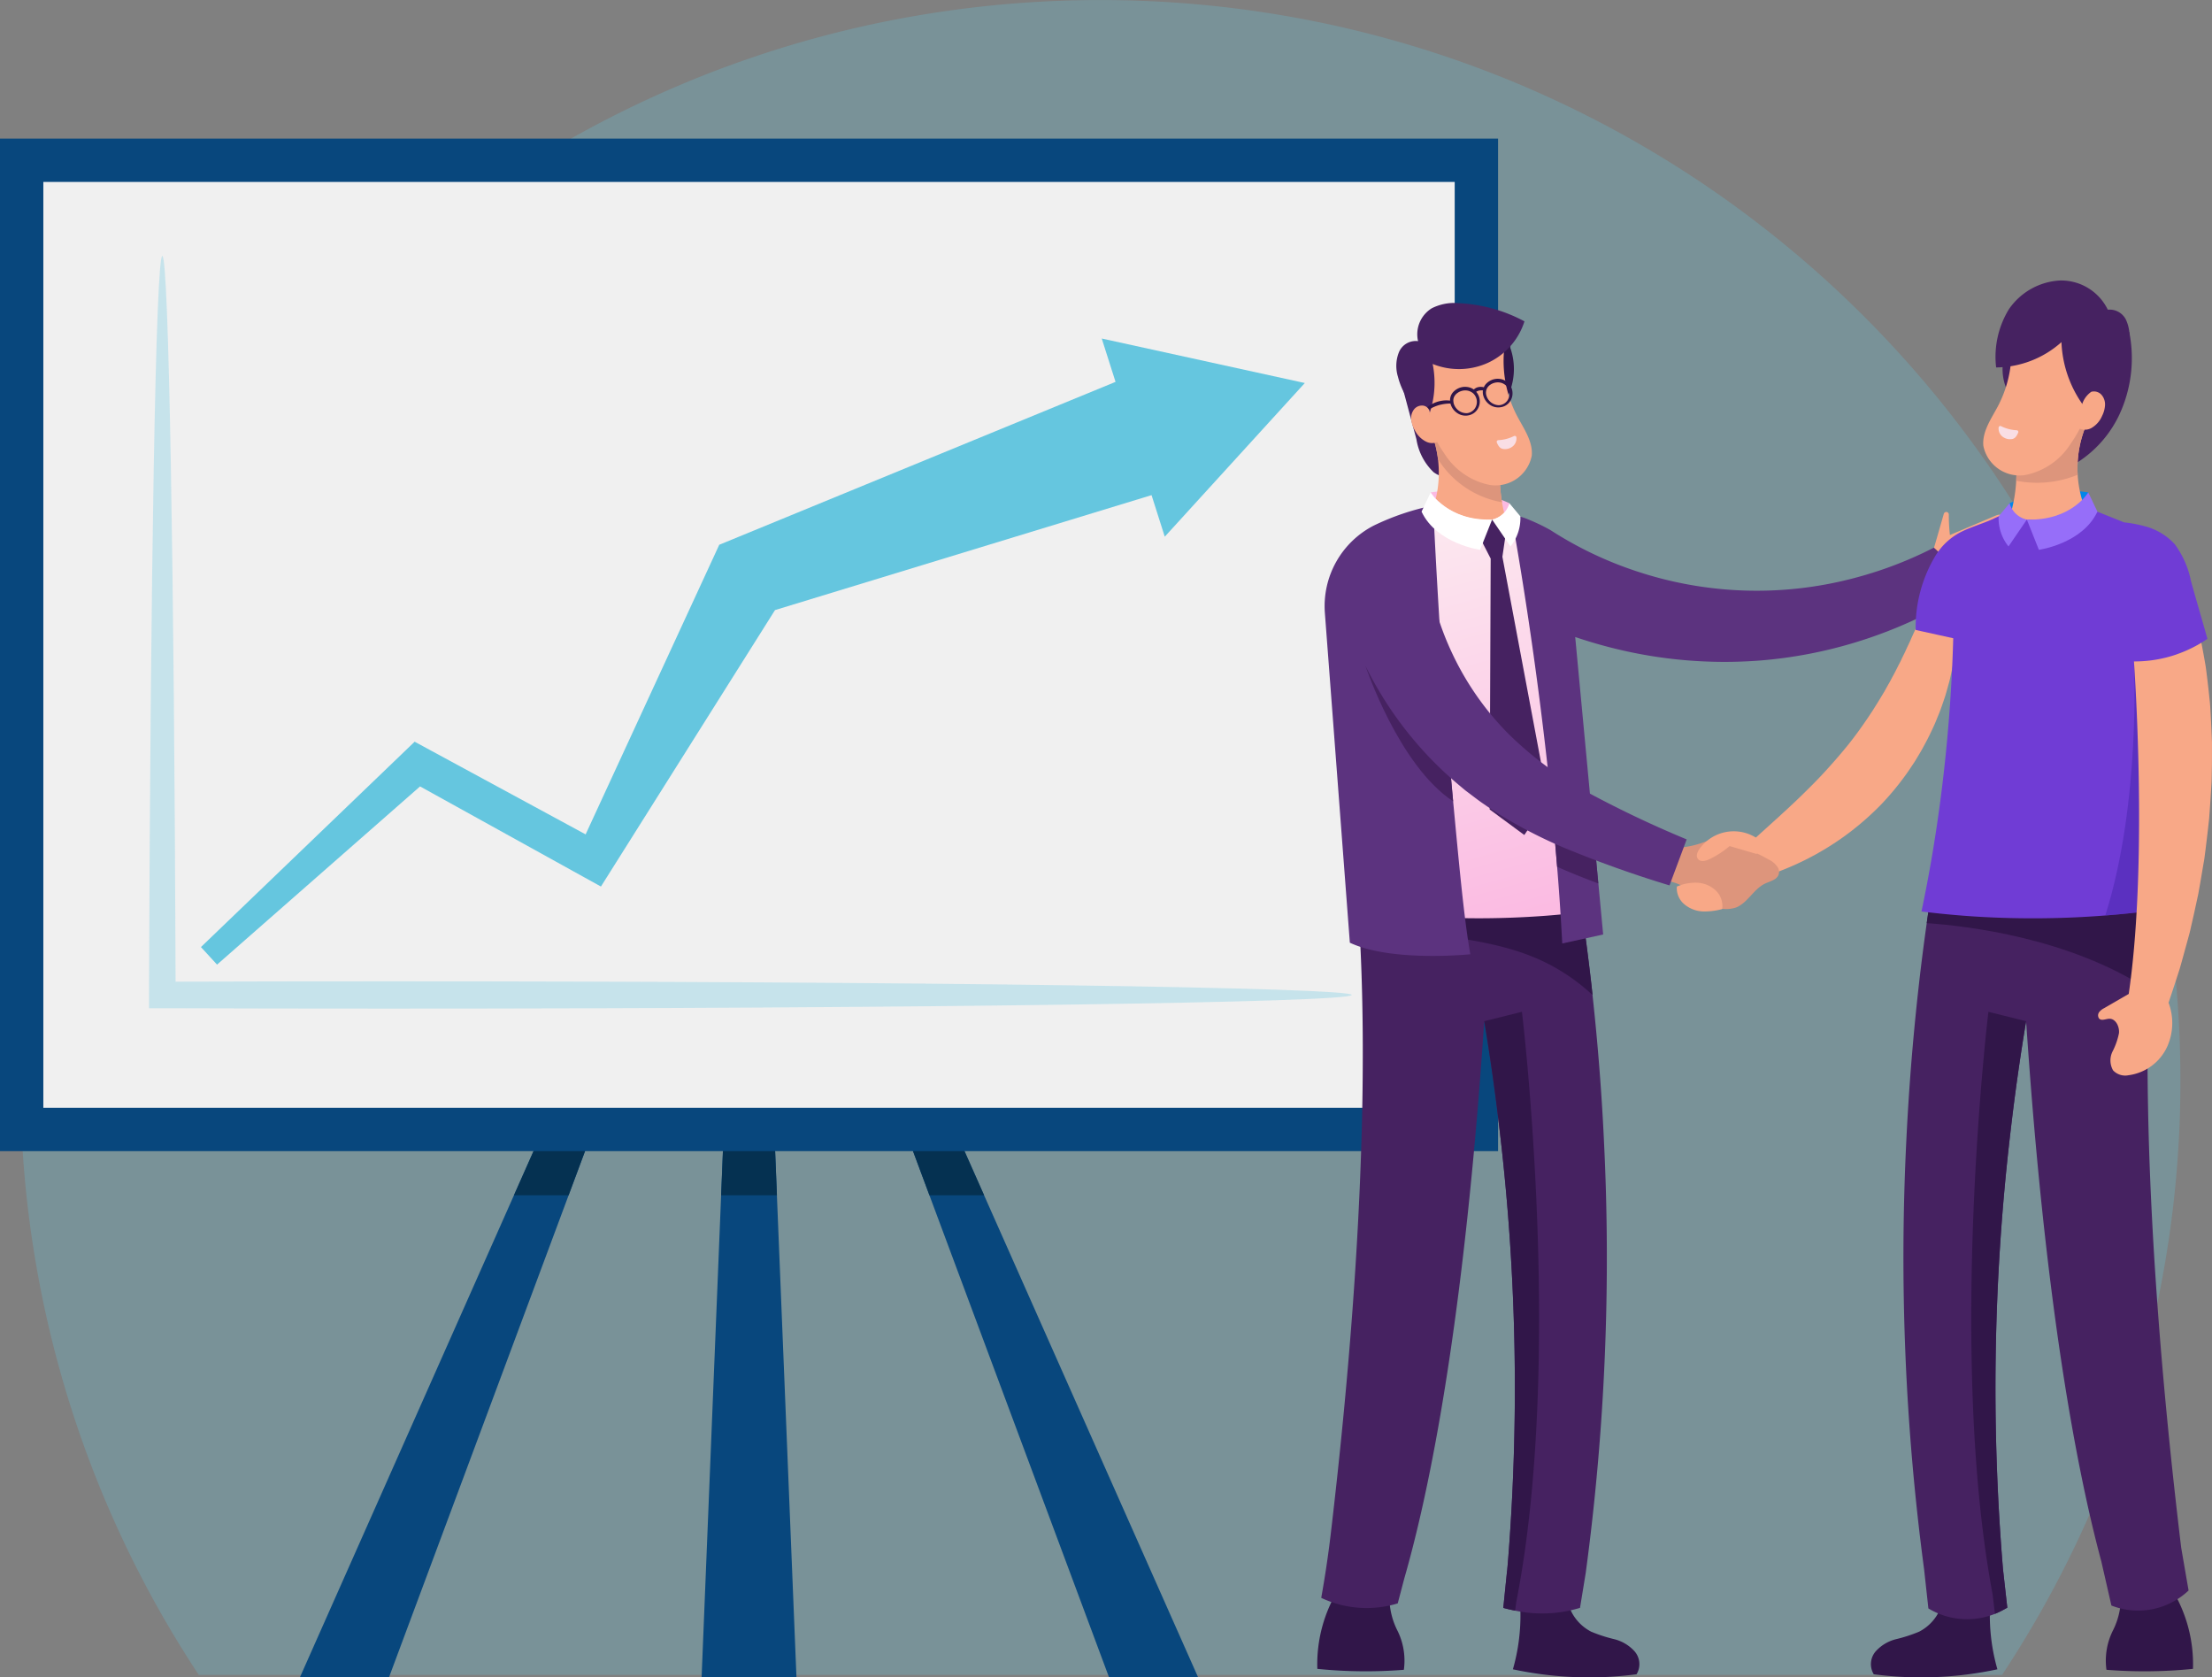 <svg xmlns="http://www.w3.org/2000/svg" xmlns:xlink="http://www.w3.org/1999/xlink" width="191.207" height="144.965" viewBox="0 0 191.207 144.965">
  <rect x="0" y="0" width="191.207" height="144.965" fill="#808080" stroke="none"/>
  <defs>
    <linearGradient id="linear-gradient" x1="0.549" y1="1.047" x2="0.377" y2="0.04" gradientUnits="objectBoundingBox">
      <stop offset="0" stop-color="#fbbae2"/>
      <stop offset="0.945" stop-color="#fce7ef"/>
      <stop offset="1" stop-color="#fdeaf0"/>
    </linearGradient>
  </defs>
  <g id="Group_2350" data-name="Group 2350" transform="translate(-187.226 -1422)">
    <path id="Subtraction_3" data-name="Subtraction 3" d="M-2613.723,9100.755h-155.868a92.945,92.945,0,0,1-15.416-51.4,94.043,94.043,0,0,1,1.9-18.813,92.872,92.872,0,0,1,5.439-17.522,93.387,93.387,0,0,1,8.607-15.857,94.031,94.031,0,0,1,11.4-13.815,94.052,94.052,0,0,1,13.816-11.4,93.37,93.37,0,0,1,15.857-8.606,92.909,92.909,0,0,1,17.523-5.439,93.987,93.987,0,0,1,18.813-1.9,93.991,93.991,0,0,1,18.813,1.9,92.885,92.885,0,0,1,17.523,5.439,93.37,93.37,0,0,1,15.857,8.606,94.041,94.041,0,0,1,13.816,11.4,94.031,94.031,0,0,1,11.4,13.815,93.359,93.359,0,0,1,8.607,15.857,92.872,92.872,0,0,1,5.439,17.522,94.043,94.043,0,0,1,1.9,18.813,92.944,92.944,0,0,1-15.416,51.4h0Z" transform="translate(2974 -7534)" fill="#65c6df" opacity="0.253"/>
    <path id="Path_5157" data-name="Path 5157" d="M1355.25,344.881h-8.2l1.687-41.66.411-10.115h4l.411,10.115Z" transform="translate(-1099.177 1222.084)" fill="#08477d"/>
    <path id="Path_5158" data-name="Path 5158" d="M1417.991,344.881h-7.7l-15.525-41.66L1391,293.106h4l4.491,10.115Z" transform="translate(-1127.198 1222.084)" fill="#08477d"/>
    <path id="Path_5159" data-name="Path 5159" d="M1278.229,293.106l-3.77,10.115-15.525,41.66h-7.7l18.5-41.66,4.491-10.115Z" transform="translate(-1038.084 1222.084)" fill="#08477d"/>
    <path id="Path_5160" data-name="Path 5160" d="M1306.778,293.106h4l-3.77,10.115h-4.723Z" transform="translate(-1070.634 1222.084)" fill="#053151"/>
    <path id="Path_5161" data-name="Path 5161" d="M1356.121,293.106l.411,10.115h-4.823l.41-10.115Z" transform="translate(-1102.146 1222.084)" fill="#053151"/>
    <path id="Path_5162" data-name="Path 5162" d="M1399.491,303.221h-4.723L1391,293.106h4Z" transform="translate(-1127.198 1222.084)" fill="#053151"/>
    <rect id="Rectangle_644" data-name="Rectangle 644" width="129.494" height="87.509" transform="translate(187.226 1433.978)" fill="#08477d"/>
    <path id="Path_5214" data-name="Path 5214" d="M0,0H122V80.017H0Z" transform="translate(190.972 1437.724)" fill="#f0f0f0"/>
    <path id="Path_5163" data-name="Path 5163" d="M1312.655,160.4c-4.217-.141-10.32-.269-17.861-.375-15.083-.214-35.918-.346-58.933-.346-6.3,0-12.43.01-18.327.029-.064-17.835-.21-33.373-.408-44.522-.1-5.694-.216-10.243-.34-13.369s-.258-4.828-.4-4.828-.273,1.7-.4,4.828-.239,7.675-.34,13.369c-.2,11.388-.35,27.356-.412,45.675l0,1.145,1.153,0c6.246.021,12.767.032,19.472.032,23.015,0,43.851-.132,58.933-.346,7.541-.107,13.644-.234,17.861-.375s6.549-.3,6.549-.46S1316.872,160.546,1312.655,160.4Z" transform="translate(-1015.129 1347.131)" fill="rgba(101,198,223,0.3)"/>
    <path id="Path_5164" data-name="Path 5164" d="M1323.042,120.526l-12.106,13.281-1.142-3.591-32.549,9.935-14.156,22.477-.891,1.415-1.36-.752-14.275-7.9-17.548,15.4-1.392-1.517,17.665-16.972.806-.776,1.021.554,13.759,7.456,11.073-23.992.478-1.038,1.407-.578,32.849-13.5-1.193-3.747Z" transform="translate(-1023.027 1334.576)" fill="#65c6df"/>
    <path id="Path_5165" data-name="Path 5165" d="M1640.6,161.632c.281-.9.662-2.272,1-3.429a.22.22,0,0,1,.431.056,15.725,15.725,0,0,0,.095,1.78l3.962-1.682a.923.923,0,0,1,.332-.079c.64-.017.761.682.7,1.212a4.836,4.836,0,0,1-1.968,3.448,3.581,3.581,0,0,1-3.863.141C1640.922,162.845,1640.8,162.013,1640.6,161.632Z" transform="translate(-1286.348 1308.202)" fill="#f8a887"/>
    <path id="Path_5166" data-name="Path 5166" d="M1610.657,179.594c0,.1,0,.2,0,.306s-.009.207-.015.313c-.012.211-.027.428-.045.653-.029.453-.1.914-.176,1.4-.02.123-.039.246-.059.372l-.077.371c-.052.249-.108.5-.166.766-.028.131-.062.259-.1.388s-.071.259-.107.392c-.076.261-.147.534-.235.8-.179.526-.358,1.081-.584,1.614-.111.269-.218.548-.34.816s-.249.536-.379.809l-.1.2-.1.2-.126.237-.086.163c-.143.267-.287.539-.445.8s-.313.526-.477.787l-.512.764a24.052,24.052,0,0,1-2.336,2.865,24.5,24.5,0,0,1-2.563,2.293,23.787,23.787,0,0,1-2.508,1.7l-.6.345-.59.313c-.388.208-.769.379-1.135.553-.737.33-1.425.605-2.06.823s-1.21.387-1.721.51a9.368,9.368,0,0,1-1.329.236,2.654,2.654,0,0,1-.883-.032.48.48,0,0,1-.391-.312.841.841,0,0,1,.139-.6,4.96,4.96,0,0,1,.631-.846c.287-.322.645-.683,1.063-1.084s.9-.836,1.422-1.312l1.7-1.537c.3-.282.615-.558.929-.858l.479-.449.486-.468c.651-.637,1.326-1.3,1.99-2.024s1.333-1.483,1.987-2.288,1.234-1.622,1.786-2.434l.405-.61c.129-.205.257-.408.383-.611s.247-.4.367-.6c.06-.1.121-.2.18-.3l.09-.147.083-.151c.112-.2.222-.4.334-.591s.208-.394.314-.584c.215-.379.394-.769.588-1.133.1-.183.177-.37.266-.55.045-.09.089-.179.132-.268s.089-.176.126-.265c.08-.178.159-.35.241-.519.04-.085.08-.17.12-.252s.073-.168.109-.252.073-.166.11-.248c.11-.241.222-.473.314-.7.066-.152.132-.3.2-.444.033-.073.068-.143.1-.213l.09-.209c.118-.275.244-.532.359-.774s.219-.465.331-.668c.055-.1.113-.2.165-.288s.1-.176.154-.257a2.691,2.691,0,0,1,.31-.4.79.79,0,0,1,.621-.31c.2.021.391.178.559.472a3.13,3.13,0,0,1,.235.543c.037.107.072.224.106.348s.056.254.082.4c.05.279.092.594.125.938S1610.655,179.194,1610.657,179.594Z" transform="translate(-1254.335 1296.892)" fill="#f8a887"/>
    <path id="Path_5167" data-name="Path 5167" d="M1520.966,153.128a11.749,11.749,0,0,1,6.8.93v1.475h-6.8Z" transform="translate(-1210.068 1311.432)" fill="#fbbae2"/>
    <path id="Path_5168" data-name="Path 5168" d="M1495.826,414.531a12.391,12.391,0,0,0-1.917,7.032,41.831,41.831,0,0,0,7.48.08,5.827,5.827,0,0,0-.6-3.475,6.407,6.407,0,0,1-.613-3.493C1498.771,414.586,1497.233,414.486,1495.826,414.531Z" transform="translate(-1192.812 1144.669)" fill="#311649"/>
    <path id="Path_5169" data-name="Path 5169" d="M1540.94,412.471a16.946,16.946,0,0,1-.368,7.763,31.49,31.49,0,0,0,10.688.43,1.688,1.688,0,0,0-.176-1.991,3.5,3.5,0,0,0-1.768-1.047,12.918,12.918,0,0,1-1.982-.646,3.949,3.949,0,0,1-2.106-3.956A7.37,7.37,0,0,0,1540.94,412.471Z" transform="translate(-1222.57 1146.036)" fill="#311649"/>
    <path id="Path_5170" data-name="Path 5170" d="M1517.715,300.153c0,.014,0,.026-.005.04l-.226,1.377-.266,1.626a11.294,11.294,0,0,1-5.609.238c-.632-.12-1.021-.238-1.021-.238l.328-3.222.062-.6v-.009a189.1,189.1,0,0,0-.676-37.179c-.41-3.561-.881-6.809-1.363-9.69q-.342,5.123-.746,9.659c-1.775,20.163-4.287,31.982-6.164,38.5l-.567,2.154a9.2,9.2,0,0,1-6.613-.478h0q.492-2.734.82-5.5c1.656-14.014,2.407-25.357,2.666-34.293q.088-3.042.1-5.717c.022-3.138-.019-5.9-.1-8.311-.059-1.8-.139-3.4-.229-4.806-.01-.138-.017-.275-.027-.408q-.062-.9-.126-1.695c0-.061-.01-.123-.015-.184-.029-.33-.055-.648-.082-.951-.131-1.419-.265-2.518-.372-3.314l11.52.245,7.5.159q.079.458.159.916c.01.07.023.141.034.21.1.574.19,1.144.281,1.713q.5,3.108.883,6.141h0q.176,1.383.333,2.745c.035.318.071.634.105.952q.34,3.127.579,6.149.258,3.259.406,6.38A203.837,203.837,0,0,1,1517.715,300.153Z" transform="translate(-1193.415 1257.764)" fill="#462261"/>
    <path id="Path_5171" data-name="Path 5171" d="M1536.506,328.239l-.105.762c-.632-.12-1.021-.238-1.021-.238l.329-3.222h.01a188.844,188.844,0,0,0-.623-37.791c-.409-3.56-.882-6.809-1.362-9.689l3.259-.813S1540.63,307.239,1536.506,328.239Z" transform="translate(-1218.209 1232.197)" fill="#311649"/>
    <path id="Path_5172" data-name="Path 5172" d="M1522.954,250.232a16.951,16.951,0,0,0-4.885-3.188c-4.813-2.049-10.335-1.82-15.309-3.343-.009-.138-.017-.274-.026-.408q-.061-.9-.126-1.695c0-.061-.01-.123-.015-.184-.029-.33-.055-.648-.082-.95-.131-1.42-.265-2.519-.373-3.315l11.52.245,7.5.159q.08.459.159.915c.01.07.024.142.035.211.1.574.189,1.143.281,1.713q.5,3.108.884,6.141h0q.177,1.383.332,2.745Q1522.9,249.757,1522.954,250.232Z" transform="translate(-1198.064 1257.764)" fill="#311649"/>
    <path id="Path_5173" data-name="Path 5173" d="M1514.211,128.206l1.213,4.526a5.018,5.018,0,0,0,1.484,2.844,2.544,2.544,0,0,0,2.823.122,9.791,9.791,0,0,1-2.674-4.165,10.85,10.85,0,0,0-.8-2.229A2.278,2.278,0,0,0,1514.211,128.206Z" transform="translate(-1205.761 1327.233)" fill="#462261"/>
    <path id="Path_5174" data-name="Path 5174" d="M1576.153,236.968a8.05,8.05,0,0,0,3.547-.517,2,2,0,0,1,1.118-.093A14.706,14.706,0,0,1,1585.2,238a1.874,1.874,0,0,1,.776.678.773.773,0,0,1,.078.581c-.141.488-.733.6-1.182.812-.986.467-1.495,1.657-2.506,2.066a2.8,2.8,0,0,1-2.3-.265c-.705-.37-1.31-.9-1.976-1.34a3.6,3.6,0,0,0-2.232-.715A4.15,4.15,0,0,0,1576.153,236.968Z" transform="translate(-1245.072 1258.293)" fill="#dd957c"/>
    <path id="Path_5175" data-name="Path 5175" d="M1519.617,189.6q-1.326.165-2.657.283-1.071.1-2.143.163a77.062,77.062,0,0,1-15.728-.642c-.135-5.614-.581-16.907-1.338-22.472-.41-3.009-.8-6.425,1.141-8.757a10.677,10.677,0,0,1,4.433-2.693l1.854-.744.054-.024q1.658-.663,3.317-1.329c1.28.65,2.713,1.3,4.141,1.949l.946.431c.523.239,1.356.639,2.058.979.147.071.289.147.428.231.26,3.153.547,6.158.848,8.986l-.1.025a137.035,137.035,0,0,0,1.158,14.367C1518.425,183.294,1518.943,186.4,1519.617,189.6Z" transform="translate(-1195.052 1311.171)" fill="url(#linear-gradient)"/>
    <path id="Path_5176" data-name="Path 5176" d="M1526.518,144.1a1.98,1.98,0,0,1-1.04.6,6.2,6.2,0,0,1-4.874-1.8,9.574,9.574,0,0,0,.258-1.843,9.765,9.765,0,0,0-.063-1.579,9.6,9.6,0,0,0-1.082-3.394c2.6-.079,5.427.985,6.59,3.006a12.43,12.43,0,0,0-.149,1.535,12.72,12.72,0,0,0,.174,2.577C1526.383,143.5,1526.444,143.8,1526.518,144.1Z" transform="translate(-1209.272 1322.207)" fill="#f8a887"/>
    <path id="Path_5177" data-name="Path 5177" d="M1589.993,235.064a3.639,3.639,0,0,0-5.305.653c-.186.259-.334.627-.139.878.219.283.666.176.989.021a8.125,8.125,0,0,0,1.749-1.135l2.347.686Z" transform="translate(-1250.551 1259.642)" fill="#f8a887"/>
    <path id="Path_5178" data-name="Path 5178" d="M1583.573,248.734a1.854,1.854,0,0,0-.567-1.617,2.527,2.527,0,0,0-1.616-.661,4.018,4.018,0,0,0-1.737.337,1.819,1.819,0,0,0,.661,1.537,2.674,2.674,0,0,0,1.567.608A5.787,5.787,0,0,0,1583.573,248.734Z" transform="translate(-1247.48 1251.832)" fill="#f8a887"/>
    <path id="Path_5179" data-name="Path 5179" d="M1526.332,143.2a8.2,8.2,0,0,1-5.532-3.724,9.6,9.6,0,0,0-1.082-3.394c2.6-.08,5.427.984,6.59,3.006a12.47,12.47,0,0,0-.149,1.535A12.755,12.755,0,0,0,1526.332,143.2Z" transform="translate(-1209.272 1322.207)" fill="#dd957c"/>
    <path id="Path_5180" data-name="Path 5180" d="M1538.237,118.26a5.527,5.527,0,0,1-.393,4.566c-.17-1.1-.344-2.162-.514-3.266a1.654,1.654,0,0,1,.244-1.469.479.479,0,0,1,.429-.147C1538.157,117.982,1538.318,118.124,1538.237,118.26Z" transform="translate(-1220.467 1333.778)" fill="#311649"/>
    <path id="Path_5181" data-name="Path 5181" d="M1525.852,117.244a10.261,10.261,0,0,0,1.026,6.394c.578,1.1,1.386,2.208,1.275,3.448a3.193,3.193,0,0,1-3.608,2.532,6.022,6.022,0,0,1-3.938-2.706,11.291,11.291,0,0,1-1.878-8.559A12.465,12.465,0,0,1,1525.852,117.244Z" transform="translate(-1208.52 1334.298)" fill="#f8a887"/>
    <path id="Path_5182" data-name="Path 5182" d="M1515.465,118.242a8.274,8.274,0,0,0,.447-4.747,6.058,6.058,0,0,0,4.805-.113,5.917,5.917,0,0,0,3.13-3.57,13.274,13.274,0,0,0-5.6-1.566,4.323,4.323,0,0,0-2.419.439,2.641,2.641,0,0,0-1.178,2.838,1.574,1.574,0,0,0-1.675,1.009,3.185,3.185,0,0,0-.061,2.078A6.246,6.246,0,0,0,1515.465,118.242Z" transform="translate(-1204.845 1339.961)" fill="#462261"/>
    <path id="Path_5183" data-name="Path 5183" d="M1536.849,140.268a3.381,3.381,0,0,0,1.356-.354.146.146,0,0,1,.21.121.9.9,0,0,1-.244.7,1.05,1.05,0,0,1-.943.288c-.267-.055-.4-.3-.508-.553A.145.145,0,0,1,1536.849,140.268Z" transform="translate(-1220.107 1319.772)" fill="#f9dee4"/>
    <path id="Path_5184" data-name="Path 5184" d="M1519.467,129.057v.02l.017.025a.08.08,0,0,0,.035.016.064.064,0,0,0,.031,0,.144.144,0,0,0,.042-.016c.036-.018.088-.049.157-.092l.144-.088c.083-.049.179-.1.284-.15h0c.027-.015.054-.028.082-.04l.1-.042a3.724,3.724,0,0,1,.374-.132c.031-.009.061-.017.093-.025h0l.013,0a3.708,3.708,0,0,1,.384-.074,3.748,3.748,0,0,1,.412-.033h.081a1.4,1.4,0,0,0,.521.774,1.279,1.279,0,0,0,.908.267,1.235,1.235,0,0,0,.2-.036,1.176,1.176,0,0,0,.26-.1,1.145,1.145,0,0,0,.376-.307,1.238,1.238,0,0,0,.263-.92,1.22,1.22,0,0,0-.149-.47,1.207,1.207,0,0,0-.154-.223.772.772,0,0,1,.223-.1l.028-.007a1.328,1.328,0,0,1,.33-.015,1.174,1.174,0,0,0,.007.347,1.412,1.412,0,0,0,.493.823,1.293,1.293,0,0,0,.9.3,1.518,1.518,0,0,0,.258-.039,1.219,1.219,0,0,0,.209-.073,1.154,1.154,0,0,0,.389-.288l.014-.018a1.235,1.235,0,0,0,.286-.893,1.265,1.265,0,0,0-.129-.474,1.146,1.146,0,0,0-.306-.395.972.972,0,0,0-.139-.1h0a1.285,1.285,0,0,0-.461-.173,1.574,1.574,0,0,0-.333-.018,1.533,1.533,0,0,0-.232.037,1.3,1.3,0,0,0-.231.08h0a1.413,1.413,0,0,0-.423.288,1,1,0,0,0-.222.327,1.036,1.036,0,0,0-.466-.016l-.034.007a.84.84,0,0,0-.368.2,1.267,1.267,0,0,0-.405-.186,1.514,1.514,0,0,0-.5-.036,1.719,1.719,0,0,0-.173.032,1.437,1.437,0,0,0-.7.41,1.012,1.012,0,0,0-.243.45.976.976,0,0,0-.032.293l-.033-.005a2.532,2.532,0,0,0-.455-.011c-.092.008-.184.018-.273.035h0c-.062.01-.124.024-.184.038l-.089.024a2.883,2.883,0,0,0-.517.209,2.452,2.452,0,0,0-.379.251,1.237,1.237,0,0,0-.267.286h0A.12.12,0,0,0,1519.467,129.057Zm5.346-1.779c0-.02.011-.038.016-.057s.012-.032.02-.049a.788.788,0,0,1,.18-.264.664.664,0,0,1,.07-.063.474.474,0,0,1,.08-.056l.03-.02a.4.4,0,0,1,.054-.032l.092-.045,0,0a1.148,1.148,0,0,1,.188-.062.953.953,0,0,1,.182-.03,1.111,1.111,0,0,1,.386.037l.017.005h0a1.01,1.01,0,0,1,.28.14h0a.407.407,0,0,1,.042.03.844.844,0,0,1,.244.293,1.018,1.018,0,0,1,.116.372,1.006,1.006,0,0,1-.136.633h0a.7.7,0,0,1-.075.109.954.954,0,0,1-.512.325.9.9,0,0,1-.184.026,1.153,1.153,0,0,1-1.111-.976A.838.838,0,0,1,1524.813,127.278Zm-2.823.684a.81.81,0,0,1,.186-.322l.017-.017a.69.69,0,0,1,.051-.049.578.578,0,0,1,.075-.058l.029-.02a.523.523,0,0,1,.054-.037l.088-.049a1.347,1.347,0,0,1,.242-.086.945.945,0,0,1,.131-.024,1.11,1.11,0,0,1,.388.021,1.017,1.017,0,0,1,.347.161.7.7,0,0,1,.1.079.976.976,0,0,1,.157.2,1.016,1.016,0,0,1-.048,1.119.967.967,0,0,1-.535.356.839.839,0,0,1-.144.024,1.158,1.158,0,0,1-1.147-.909l0-.02c0-.019-.006-.04-.008-.061A.755.755,0,0,1,1521.991,127.962Z" transform="translate(-1209.112 1328.45)" fill="#311649"/>
    <path id="Path_5185" data-name="Path 5185" d="M1517.905,133.387a.674.674,0,0,0-.514-.716.874.874,0,0,0-.857.326,1.263,1.263,0,0,0-.236.914,2.333,2.333,0,0,0,.324.906,2.193,2.193,0,0,0,1.013.981,1.157,1.157,0,0,0,1.314-.263C1518.427,134.877,1517.776,134.217,1517.905,133.387Z" transform="translate(-1207.086 1324.394)" fill="#f8a887"/>
    <path id="Path_5186" data-name="Path 5186" d="M1508.257,195.287s-6.807.7-10.415-1l-2.162-28.539a7.833,7.833,0,0,1,4.206-7.5,21.543,21.543,0,0,1,5.156-1.745s.436,9.876,1.256,20.12c.145,1.822.3,3.655.472,5.447C1507.195,186.538,1507.691,192.167,1508.257,195.287Z" transform="translate(-1193.934 1309.186)" fill="#5c337f"/>
    <path id="Path_5187" data-name="Path 5187" d="M1533.626,162.713l.5-3.419-1.392.221-1.632.41,1.512,2.946-.088,21.681,2.994,2.206,2.054-3.027Z" transform="translate(-1216.532 1307.406)" fill="#462261"/>
    <path id="Path_5188" data-name="Path 5188" d="M1513,206.494c-4.716-3.114-7.568-11.686-7.568-11.686l7.1,6.238C1512.674,202.868,1512.832,204.7,1513,206.494Z" transform="translate(-1200.164 1284.761)" fill="#462261"/>
    <path id="Path_5189" data-name="Path 5189" d="M1578.852,165.777a38.709,38.709,0,0,1-5.178,2.642q-1.808.757-3.693,1.336a38.953,38.953,0,0,1-8.363,1.592,39.675,39.675,0,0,1-12.5-1.035q-1.729-.425-3.426-1l1.461,15.545.541,5.756.414,4.4v.008l-3.536.778q-.065-1.243-.143-2.481c0-.006,0-.012,0-.019q-.132-2.082-.3-4.128c-.179-2.239-.384-4.434-.6-6.557-.591-5.706-1.291-10.886-1.9-14.948-.442-2.951-.835-5.313-1.1-6.858-.177-1.022-.3-1.688-.345-1.933l-.02-.105a4.934,4.934,0,0,1,1.494.39,17.008,17.008,0,0,1,1.854.888l.005,0,.051.033a32.339,32.339,0,0,0,7.444,3.554,32.922,32.922,0,0,0,18.632.625q1.12-.289,2.223-.652a33.86,33.86,0,0,0,4.828-2.019A6.226,6.226,0,0,1,1578.852,165.777Z" transform="translate(-1222.304 1307.742)" fill="#5c337f"/>
    <path id="Path_5190" data-name="Path 5190" d="M1519.573,153.387s1.441,2.462,5.308,2.346l-1.04,2.613s-3.753-.518-5.059-3.3Z" transform="translate(-1208.676 1311.172)" fill="#fff"/>
    <path id="Path_5191" data-name="Path 5191" d="M1535.614,157.37a1.987,1.987,0,0,0,1.492-1.416l.949,1.136a3.876,3.876,0,0,1-.854,2.6Z" transform="translate(-1219.408 1309.535)" fill="#fff"/>
    <path id="Path_5192" data-name="Path 5192" d="M1678.829,115.1a11.579,11.579,0,0,1-.685,6.771,9.88,9.88,0,0,1-4.293,4.806A16.2,16.2,0,0,1,1678.829,115.1Z" transform="translate(-1307.55 1335.582)" fill="#462261"/>
    <path id="Path_5193" data-name="Path 5193" d="M1687.54,414.531a12.389,12.389,0,0,1,1.917,7.032,41.832,41.832,0,0,1-7.48.08,5.823,5.823,0,0,1,.6-3.475,6.406,6.406,0,0,0,.613-3.493C1684.594,414.586,1686.132,414.486,1687.54,414.531Z" transform="translate(-1312.668 1144.669)" fill="#311649"/>
    <path id="Path_5194" data-name="Path 5194" d="M1636.52,412.471a16.951,16.951,0,0,0,.368,7.763,31.491,31.491,0,0,1-10.688.43,1.687,1.687,0,0,1,.176-1.991,3.5,3.5,0,0,1,1.768-1.047,12.883,12.883,0,0,0,1.982-.646,3.949,3.949,0,0,0,2.107-3.956A7.37,7.37,0,0,1,1636.52,412.471Z" transform="translate(-1277.005 1146.036)" fill="#311649"/>
    <path id="Path_5195" data-name="Path 5195" d="M1658.39,301.693l-.126.115a6.327,6.327,0,0,1-6.545,1.185l-.858-3.753,0-.009c-1.823-6.76-4.116-18.3-5.77-37.08q-.4-4.542-.745-9.659c-.483,2.88-.954,6.129-1.363,9.689a189.02,189.02,0,0,0-.675,37.179c.014.176.029.353.044.53l.369,3.288-.323.179a6.211,6.211,0,0,1-.745.354,6.466,6.466,0,0,1-5.755-.468l-.373-3.4a204.258,204.258,0,0,1-1.531-37.087q.15-3.119.406-6.379.24-3.022.578-6.15.053-.476.106-.951.154-1.364.332-2.746h0q.16-1.25.339-2.513.254-1.8.545-3.627c.092-.569.185-1.14.282-1.713.01-.069.023-.141.034-.211.053-.305.107-.609.158-.916l7.5-.158,11.519-.246c-.108.8-.242,1.895-.373,3.315q-.038.454-.081.95c-.005.061-.01.124-.014.184-.044.529-.085,1.093-.126,1.694-.009.134-.017.27-.026.408q-.137,2.111-.23,4.806c-.013.407-.026.824-.037,1.25-.054,2.1-.08,4.452-.061,7.061q.017,2.676.1,5.717c.266,9.188,1.053,20.919,2.808,35.482Z" transform="translate(-1281.981 1257.765)" fill="#462261"/>
    <path id="Path_5196" data-name="Path 5196" d="M1653.276,287.747a189.109,189.109,0,0,0-.674,37.18c.014.175.028.352.045.529l.369,3.288-.323.179a6.224,6.224,0,0,1-.745.354l-.2-1.675v0c-3.928-20.963-.364-50.354-.364-50.354l3.26.812C1654.159,280.938,1653.687,284.186,1653.276,287.747Z" transform="translate(-1292.278 1232.198)" fill="#311649"/>
    <path id="Path_5197" data-name="Path 5197" d="M1659.318,237.148c-.108.8-.242,1.895-.373,3.315q-.039.454-.082.95c-.005.061-.01.124-.014.184-.044.529-.085,1.093-.126,1.694-.009.134-.016.27-.026.408q-.137,2.111-.23,4.806c-.013.407-.026.824-.037,1.25-6.855-4.474-15.683-5.5-19.151-5.738q.254-1.8.545-3.627c.092-.569.185-1.14.282-1.713.01-.069.023-.141.034-.211.053-.305.107-.609.158-.916l7.5-.158Z" transform="translate(-1285.507 1257.765)" fill="#311649"/>
    <path id="Path_5198" data-name="Path 5198" d="M1665.851,153.128a11.749,11.749,0,0,0-6.8.93v1.475h6.8Z" transform="translate(-1298.114 1311.432)" fill="#0386e9"/>
    <path id="Path_5199" data-name="Path 5199" d="M1661.858,166.039a10.8,10.8,0,0,1-2.648,1.339c-.061.486-.121,1.011-.178,1.566-.613,5.949-.981,15.461-1.1,20.462-1.606.233-3.245.413-4.9.542a80.217,80.217,0,0,1-11.09.1q-2.405-.148-4.8-.447c.676-3.2,1.193-6.308,1.588-9.248a137.012,137.012,0,0,0,1.157-14.366l-3.247-.716a12,12,0,0,1,1.676-6.356,5.526,5.526,0,0,1,2.358-2.169c.7-.339,1.924-.741,2.448-.978.313-.143.629-.286.945-.432,1.427-.647,2.86-1.3,4.141-1.949q1.661.669,3.317,1.331c.019.007.036.016.054.022l1.856.745c.391.157.8.317,1.217.489a10.968,10.968,0,0,1,1.73.317,5.343,5.343,0,0,1,2.643,1.557,7.993,7.993,0,0,1,1.41,3.184C1660.9,162.714,1661.391,164.354,1661.858,166.039Z" transform="translate(-1283.822 1311.173)" fill="#703cd5"/>
    <path id="Path_5200" data-name="Path 5200" d="M1664.937,140.141a9.4,9.4,0,0,0,.868,3.449,15.95,15.95,0,0,1-6.754.225,12.657,12.657,0,0,0,.571-3.158c.021-.369.023-.738.011-1.106v-.007a12.278,12.278,0,0,0-.15-1.528c1.163-2.022,3.995-3.085,6.59-3.006a9.6,9.6,0,0,0-1.083,3.394c-.023.2-.041.4-.053.592a9.773,9.773,0,0,0-.009.986C1664.931,140.036,1664.934,140.089,1664.937,140.141Z" transform="translate(-1298.114 1322.892)" fill="#f8a887"/>
    <path id="Path_5201" data-name="Path 5201" d="M1668.476,153.387s-1.441,2.462-5.308,2.346l1.04,2.613s3.753-.518,5.06-3.3Z" transform="translate(-1300.739 1311.172)" fill="#966ef9"/>
    <path id="Path_5202" data-name="Path 5202" d="M1658.873,157.37a1.987,1.987,0,0,1-1.492-1.416l-.948,1.136a3.874,3.874,0,0,0,.854,2.6Z" transform="translate(-1296.444 1309.535)" fill="#966ef9"/>
    <path id="Path_5203" data-name="Path 5203" d="M1687.881,194.635c-.613,5.949-.981,15.461-1.1,20.462-1.606.233-3.245.413-4.9.542,3.107-9.808,2.474-21.959,2.474-21.959Z" transform="translate(-1312.672 1285.48)" fill="#4625ac" opacity="0.5"/>
    <path id="Path_5204" data-name="Path 5204" d="M1690,197.873q0,.633,0,1.276t-.016,1.3c0,.217-.008.437-.012.656s-.025.441-.036.661c-.053.885-.113,1.783-.182,2.689q-.148,1.359-.313,2.678c-.029.22-.056.438-.083.656s-.073.434-.108.649q-.109.647-.217,1.281t-.221,1.254q-.134.618-.265,1.224t-.268,1.2c-.093.392-.169.782-.278,1.163q-.313,1.14-.611,2.224c-.051.179-.1.357-.151.534s-.111.351-.165.524c-.112.345-.223.684-.331,1.018l-.326.981c-.059.17-.113.339-.169.506a4.989,4.989,0,0,1-.089,3.734,4.294,4.294,0,0,1-3.376,2.534,1.439,1.439,0,0,1-1.332-.424,1.734,1.734,0,0,1-.045-1.629,6.03,6.03,0,0,0,.557-1.594c.051-.568-.291-1.241-.82-1.235-.321,0-.711.225-.916-.042a.472.472,0,0,1,.022-.529,1.227,1.227,0,0,1,.421-.339q1.068-.618,2.135-1.235c1.484-10.118.727-24.385.505-27.921-.033-.528-.055-.816-.055-.816a11.129,11.129,0,0,0,5.83-1.61c.033.173.067.346.1.521q.1.521.192,1.057c.031.179.065.36.091.542s.048.366.072.552q.14,1.113.261,2.294c.047.392.061.791.086,1.2.005.111.012.221.017.331.016.295.03.593.046.893Q1689.979,197.24,1690,197.873Z" transform="translate(-1311.57 1288.313)" fill="#f8a887"/>
    <path id="Path_5206" data-name="Path 5206" d="M1666.835,135.011a9.6,9.6,0,0,0-1.083,3.394c-.023.2-.041.4-.053.592a9.809,9.809,0,0,0-.009.986c0,.052.005.105.008.157a9.289,9.289,0,0,1-5.315.516c.021-.369.023-.738.012-1.106v-.007a12.325,12.325,0,0,0-.15-1.528C1661.408,135.994,1664.24,134.931,1666.835,135.011Z" transform="translate(-1298.875 1322.892)" fill="#dd957c"/>
    <path id="Path_5207" data-name="Path 5207" d="M1657.472,121.189a4.474,4.474,0,0,0,.5,3.182,11.217,11.217,0,0,0,.935-2.709c.041-.2.048-.458-.135-.544a.466.466,0,0,0-.286-.005C1658.048,121.2,1657.912,121.1,1657.472,121.189Z" transform="translate(-1297.043 1331.763)" fill="#462261"/>
    <path id="Path_5208" data-name="Path 5208" d="M1655.069,114.872a10.266,10.266,0,0,1-1.025,6.394c-.579,1.1-1.386,2.208-1.275,3.448a3.193,3.193,0,0,0,3.608,2.532,6.024,6.024,0,0,0,3.938-2.706,11.292,11.292,0,0,0,1.878-8.559A12.464,12.464,0,0,0,1655.069,114.872Z" transform="translate(-1294.101 1335.811)" fill="#f8a887"/>
    <path id="Path_5209" data-name="Path 5209" d="M1658,137.9a3.388,3.388,0,0,1-1.356-.354.146.146,0,0,0-.211.121.9.9,0,0,0,.243.7,1.051,1.051,0,0,0,.943.288c.267-.055.4-.3.508-.553A.145.145,0,0,0,1658,137.9Z" transform="translate(-1296.445 1321.285)" fill="#f9dee4"/>
    <path id="Path_5210" data-name="Path 5210" d="M1655.794,110.36a8.568,8.568,0,0,0,5.646-2.188,10,10,0,0,0,2.353,6.06,8.693,8.693,0,0,0,3.491-6.074,3.39,3.39,0,0,0-.258-1.9,1.569,1.569,0,0,0-1.579-.887,4.481,4.481,0,0,0-4.166-2.524,5.725,5.725,0,0,0-4.378,2.474A7.867,7.867,0,0,0,1655.794,110.36Z" transform="translate(-1296.02 1343.396)" fill="#462261"/>
    <path id="Path_5211" data-name="Path 5211" d="M1675.338,130.686a2.072,2.072,0,0,1,.861-1.367.876.876,0,0,1,.88.259,1.262,1.262,0,0,1,.306.893,2.33,2.33,0,0,1-.252.928,2.2,2.2,0,0,1-.933,1.057,1.159,1.159,0,0,1-1.331-.161C1675.338,131.6,1675.531,131.5,1675.338,130.686Z" transform="translate(-1308.199 1326.541)" fill="#f8a887"/>
    <path id="Path_5212" data-name="Path 5212" d="M1553.615,232.564c-1.036-.384-2.075-.795-3.109-1.242-.151-.065-.3-.132-.453-.2-.18-2.239-.384-4.434-.6-6.557a37.455,37.455,0,0,0,3.348,2.09l.276.151Z" transform="translate(-1228.23 1265.787)" fill="#462261"/>
    <path id="Path_5213" data-name="Path 5213" d="M1505.885,169.541a24.662,24.662,0,0,0,2.205,7.971,24.979,24.979,0,0,0,4.807,6.945,30.268,30.268,0,0,0,7.043,5.209,93.4,93.4,0,0,0,8.456,4.007l-1.484,3.976a97.869,97.869,0,0,1-9.263-3.316,41.81,41.81,0,0,1-4.576-2.3l-.561-.332c-.187-.112-.369-.233-.554-.35s-.37-.234-.552-.355l-.543-.375c-.366-.244-.717-.517-1.072-.785-.177-.135-.356-.267-.53-.4l-.511-.427a31.593,31.593,0,0,1-6.916-8.118,32.24,32.24,0,0,1-3.915-10.109Z" transform="translate(-1195.373 1300.872)" fill="#5c337f"/>
  </g>
</svg>
